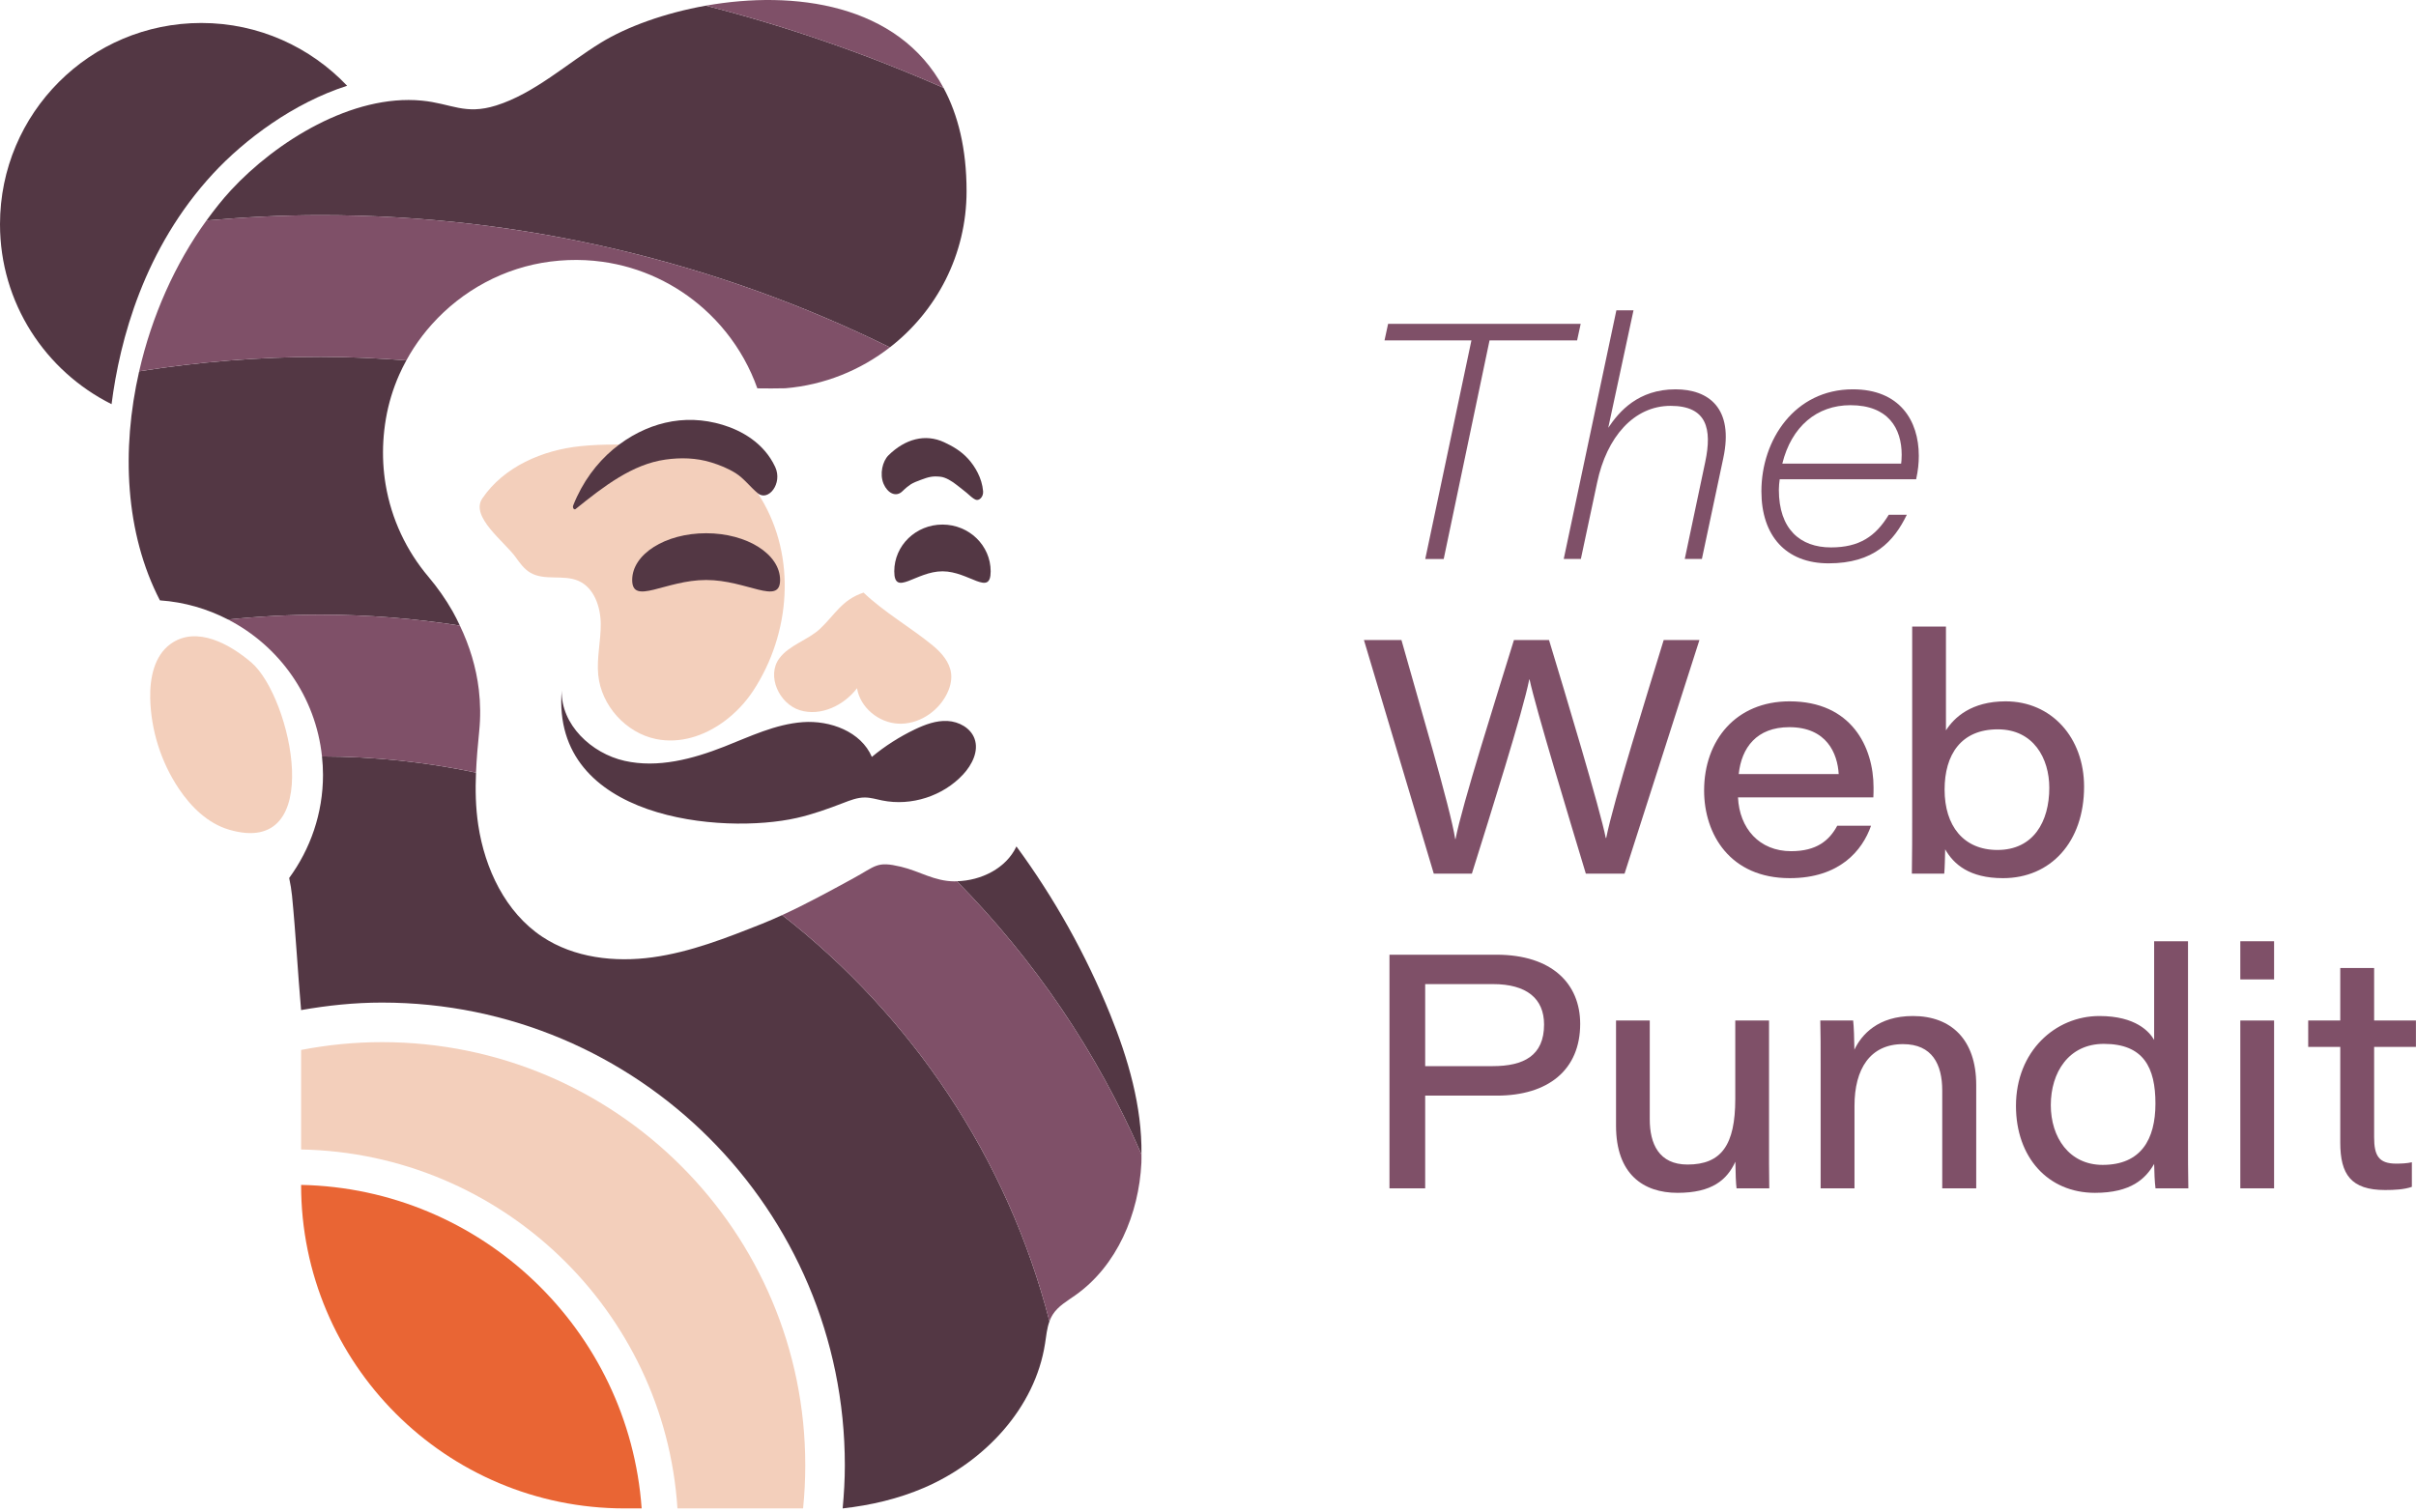 <svg xmlns="http://www.w3.org/2000/svg" width="663" height="415" viewBox="0 0 663 415" fill="none">
<path d="M198.661 198.066C201.854 195.729 204.643 192.758 206.779 189.481C216.935 173.898 218.595 152.994 208.862 136.834C206.907 133.589 204.445 130.555 201.213 128.579C190.862 122.253 170.922 121.281 159.334 122.463C148.867 123.531 138.262 128.114 132.354 136.818C128.943 141.842 138.539 148.777 141.534 152.983C142.667 154.577 143.853 156.218 145.541 157.209C149.422 159.489 154.599 157.641 158.727 159.438C163.023 161.31 164.81 166.535 164.858 171.221C164.907 175.906 163.711 180.578 164.165 185.241C164.983 193.675 171.757 201.185 180.061 202.869C186.599 204.194 193.215 202.051 198.661 198.066Z" fill="#F3CFBB"/>
<path d="M157.951 139.727C165.806 133.391 173.584 127.427 182.592 126.155C186.762 125.566 191.054 125.659 195.166 126.931C197.439 127.634 199.748 128.543 201.895 129.89C204.142 131.299 205.875 133.674 207.968 135.407C210.803 137.754 214.856 132.729 212.723 128.166C209.604 121.494 203.37 118.134 198.278 116.605C193.046 115.033 187.766 114.818 182.499 116.055C172.922 118.307 162.432 125.737 157.302 138.738C157.048 139.379 157.543 140.057 157.951 139.727Z" fill="#533744"/>
<path d="M255.959 177.181C258.395 179.182 260.648 181.766 261.005 184.898C261.24 186.953 260.62 189.03 259.645 190.854C257.111 195.597 251.864 198.91 246.495 198.642C241.124 198.373 236.047 194.225 235.188 188.917C231.565 193.657 225.205 196.721 219.508 194.957C213.809 193.191 210.309 185.542 213.845 180.737C216.559 177.049 221.795 175.665 225.056 172.583C229.189 168.677 231.052 164.627 236.979 162.666C242.784 168.199 249.785 172.11 255.959 177.181Z" fill="#F3CFBB"/>
<path d="M247.619 134.865C248.048 134.448 248.483 134.047 248.932 133.683C249.052 133.585 250.306 132.707 249.764 133.043C250.712 132.453 251.694 132.083 252.687 131.719C254.82 130.935 255.831 130.62 258.088 130.861C259.479 131.009 261.222 132.047 262.676 133.22C263.52 133.9 264.382 134.532 265.218 135.229C266.04 135.917 266.852 136.791 267.763 137.169C268.658 137.54 269.918 136.435 269.782 134.827C269.478 131.2 267.551 128.005 265.678 125.944C263.703 123.771 261.42 122.48 259.107 121.399C253.89 118.963 248.356 120.512 243.823 124.976C242.172 126.6 241.339 130.131 242.474 132.811C243.542 135.333 245.846 136.589 247.619 134.865Z" fill="#533744"/>
<path d="M95.26 23.542C85.196 12.947 71.007 6.307 55.24 6.307C24.732 6.307 0 31.041 0 61.549C0 83.197 12.481 101.883 30.615 110.943C32.859 93.357 39.515 68.149 58.472 47.658C67.115 38.321 80.487 28.285 95.26 23.542Z" fill="#533744"/>
<path d="M214.07 159.204C214.07 166.292 204.985 159.204 193.778 159.204C182.572 159.204 173.486 166.292 173.486 159.204C173.486 152.116 182.572 146.371 193.778 146.371C204.985 146.371 214.07 152.116 214.07 159.204Z" fill="#533744"/>
<path d="M271.86 156.823C271.86 163.911 265.938 156.823 258.632 156.823C251.327 156.823 245.404 163.911 245.404 156.823C245.404 149.735 251.327 143.99 258.632 143.99C265.938 143.99 271.86 149.735 271.86 156.823Z" fill="#533744"/>
<path d="M154.143 189.535C153.911 198.889 162.274 206.794 171.402 208.849C180.53 210.902 190.061 208.362 198.767 204.938C205.794 202.174 212.769 198.777 220.301 198.226C227.833 197.674 236.282 200.825 239.255 207.767C242.855 204.782 246.825 202.242 251.043 200.223C253.861 198.875 256.899 197.741 260.018 197.905C263.137 198.067 266.346 199.809 267.422 202.741C268.67 206.143 266.765 209.921 264.301 212.579C258.779 218.537 250.062 221.342 242.102 219.725C240.505 219.399 238.922 218.909 237.293 218.91C235.261 218.91 233.317 219.674 231.421 220.406C227.241 222.019 223.009 223.537 218.638 224.529C198.375 229.127 151.269 225.118 154.143 189.535Z" fill="#533744"/>
<path d="M88.638 212.696C88.638 223.295 85.166 233.059 79.356 241.006C79.716 242.711 79.985 244.33 80.133 245.832C81.165 256.248 81.706 266.799 82.627 277.264C89.849 275.99 97.238 275.203 104.823 275.203C174.973 275.203 231.842 332.071 231.842 402.222C231.842 406.216 231.606 410.154 231.243 414.054C238.946 413.194 246.499 411.436 253.631 408.363C270.133 401.254 284.047 386.542 286.786 368.783C287.101 366.742 287.294 364.616 287.993 362.698C276.462 317.834 250.158 278.86 214.637 251.187C212.817 252.019 210.99 252.831 209.147 253.562C199.386 257.436 189.506 261.343 179.101 262.775C168.697 264.207 157.549 262.94 148.801 257.13C138.706 250.424 133.058 238.482 131.246 226.5C130.505 221.596 130.429 216.807 130.629 212.074C116.979 209.198 102.846 207.662 88.359 207.639C88.534 209.303 88.638 210.987 88.638 212.696Z" fill="#533744"/>
<path d="M304.648 278.425C298.029 262.076 289.369 246.556 278.929 232.341C276.108 238.365 269.257 241.723 262.588 241.893C283.8 263.397 301.072 288.784 313.243 316.883C313.411 303.692 309.611 290.684 304.648 278.425Z" fill="#533744"/>
<path d="M88.04 97.952C71.077 97.952 54.435 99.335 38.19 101.919C33.267 123.488 34.345 146.363 43.882 164.798C50.598 165.256 56.913 167.127 62.59 170.058C70.958 169.191 79.446 168.738 88.04 168.738C101.019 168.738 113.761 169.77 126.202 171.722C125.569 170.396 124.929 169.072 124.197 167.79C122.295 164.459 120.067 161.286 117.554 158.308C111.566 151.219 107.41 142.538 105.819 132.983C105.185 129.162 104.959 125.2 105.193 121.146C105.309 119.118 105.539 117.067 105.89 114.999C106.607 110.774 107.849 106.716 109.539 102.892C110.139 101.535 110.805 100.211 111.515 98.916C103.754 98.343 95.945 97.952 88.04 97.952Z" fill="#533744"/>
<path d="M164.921 11.7C155.647 17.378 146.661 25.665 136.139 28.962C127.56 31.65 123.884 28.4 115.737 27.618C96.689 25.79 75.771 38.818 63.389 52.202C61.007 54.777 58.792 57.597 56.664 60.525C67.012 59.614 77.46 59.06 88.04 59.06C144.051 59.06 197.047 72.145 244.205 95.348C256.993 85.42 265.247 69.932 265.247 52.482C265.247 40.792 262.893 31.485 258.923 24.113C238.003 14.91 216.219 7.321 193.709 1.552C182.368 3.572 172.039 7.341 164.921 11.7Z" fill="#533744"/>
<path d="M287.991 362.698C288.221 362.07 288.501 361.465 288.861 360.892C290.334 358.542 292.863 357.116 295.129 355.514C306.561 347.432 312.535 333.184 313.223 319.2C313.261 318.426 313.233 317.656 313.242 316.884C301.071 288.784 283.799 263.398 262.587 241.894C262.382 241.9 262.177 241.93 261.971 241.93C256.37 241.908 252.401 239.141 247.251 237.918C240.518 236.32 240.478 237.67 233.977 241.202C227.687 244.62 221.229 248.174 214.637 251.186C250.157 278.861 276.462 317.834 287.991 362.698Z" fill="#7F5068"/>
<path d="M62.59 170.059C76.624 177.303 86.638 191.212 88.358 207.64C102.845 207.661 116.978 209.199 130.627 212.073C130.787 208.287 131.114 204.535 131.495 200.804C131.893 196.928 131.847 193.079 131.399 189.299C130.677 183.192 128.861 177.285 126.202 171.723C113.761 169.771 101.019 168.739 88.039 168.739C79.446 168.739 70.958 169.192 62.59 170.059Z" fill="#7F5068"/>
<path d="M56.663 60.524C48.055 72.363 41.64 86.796 38.19 101.919C54.435 99.334 71.076 97.952 88.039 97.952C95.944 97.952 103.755 98.343 111.515 98.916C112.139 97.778 112.796 96.66 113.5 95.574C115.008 93.252 116.693 91.054 118.537 88.999C126.836 79.754 138.329 73.415 151.083 71.795C152.705 71.588 154.315 71.456 155.909 71.394C159.099 71.271 162.228 71.43 165.272 71.85C175.931 73.316 185.565 77.966 193.204 84.806C197.568 88.715 201.281 93.339 204.16 98.492C205.6 101.07 206.831 103.779 207.831 106.598C210.349 106.639 212.908 106.636 215.496 106.58C226.272 105.679 236.135 101.611 244.204 95.347C197.045 72.146 144.049 59.059 88.039 59.059C77.459 59.059 67.011 59.614 56.663 60.524Z" fill="#7F5068"/>
<path d="M193.709 1.552C216.217 7.321 238.002 14.911 258.922 24.113C246.46 0.968 217.798 -2.739 193.709 1.552Z" fill="#7F5068"/>
<path d="M62.84 227.737C89.753 235.676 79.98 191.286 68.985 181.858C63.281 176.966 53.973 171.577 46.791 176.773C42.309 180.016 41.092 186.181 41.222 191.713C41.431 200.492 44.189 209.194 49.073 216.49C52.437 221.516 57.039 226.026 62.84 227.737Z" fill="#F3CFBB"/>
<path d="M82.627 325.25C82.627 374.295 122.386 414.054 171.431 414.054H176.083C172.586 365.104 132.211 326.26 82.627 325.25Z" fill="#E96534"/>
<path d="M104.823 286.063C97.23 286.063 89.814 286.816 82.627 288.208V315.527C137.586 316.543 182.396 359.727 185.906 414.054H220.383C220.778 410.163 220.982 406.216 220.982 402.222C220.982 338.068 168.976 286.063 104.823 286.063Z" fill="#F3CFBB"/>
<path d="M403.789 93.438H379.941L380.921 88.9H433.771L432.791 93.438H408.761L396.185 153.437H391.121L403.789 93.438Z" fill="#7F5068"/>
<path d="M448.268 85.18L441.336 117.429C444.33 112.946 449.556 106.868 459.81 106.868C468.885 106.868 475.836 112.04 472.913 125.724L467.034 153.436H462.333L467.958 126.776C469.865 117.72 468.413 111.404 458.449 111.404C448.358 111.404 440.9 119.988 438.286 132.474L433.822 153.436H429.121L443.568 85.18H448.268Z" fill="#7F5068"/>
<path d="M521.713 127.266C521.768 126.922 521.859 125.978 521.859 124.834C521.859 117.63 518.211 111.223 507.793 111.223C498.592 111.223 491.623 117.067 489.1 127.266H521.713ZM488.392 131.55C488.265 132.53 488.156 133.347 488.156 134.454C488.156 145.234 494 150.262 502.457 150.262C510.207 150.262 514.708 147.266 518.319 141.295H523.273C519.716 148.627 514.217 154.634 501.804 154.634C490.061 154.634 483.365 147.048 483.365 134.852C483.365 120.714 492.512 106.867 508.465 106.867C521.332 106.867 526.559 115.47 526.559 125.106C526.559 127.084 526.377 129.063 525.832 131.55H488.392Z" fill="#7F5068"/>
<path d="M393.46 239.815L374.289 175.683H384.585C389.288 192.53 397.996 221.679 399.338 230.311H399.429C401.21 221.023 410.646 191.305 415.458 175.683H425.082C429.433 189.998 439.214 222.534 440.654 230.025H440.774C442.806 219.843 452.113 190.203 456.553 175.683H466.36L445.809 239.815H435.186C430.8 225.262 421.414 194.343 419.746 186.51H419.656C417.936 195.297 408.894 223.878 403.912 239.815H393.46Z" fill="#7F5068"/>
<path d="M504.577 212.481C504.255 206.846 501.311 199.607 491.016 199.607C482.077 199.607 477.895 205.231 477.143 212.481H504.577ZM476.943 218.875C477.331 227.39 482.792 233.646 491.525 233.646C498.513 233.646 501.995 230.713 504.175 226.661H513.452C511.075 233.467 504.829 241.049 491.14 241.049C474.763 241.049 467.643 229.003 467.643 216.986C467.643 203.209 476.381 192.515 491.081 192.515C508.109 192.515 514.141 205.086 514.141 216.153C514.141 217.102 514.141 217.842 514.088 218.875H476.943Z" fill="#7F5068"/>
<path d="M562.369 216.251C562.369 208.171 558.046 200.2 548.228 200.2C538.177 200.2 533.637 207.122 533.637 216.756C533.637 226.667 538.814 233.312 548.141 233.312C558.026 233.312 562.369 225.516 562.369 216.251ZM524.744 171.992H534.01V200.486C536.268 196.954 540.97 192.515 550.389 192.515C562.969 192.515 571.914 202.45 571.914 215.944C571.914 231.115 562.749 241.05 549.668 241.05C540.417 241.05 536.132 237.22 533.794 233.134C533.75 235.264 533.689 238.334 533.54 239.815H524.654C524.744 234.028 524.744 229.318 524.744 224.11V171.992Z" fill="#7F5068"/>
<path d="M391.099 292.649H409.613C418.133 292.649 423.723 289.788 423.723 281.228C423.723 274.1 418.949 270.13 409.678 270.13H391.099V292.649ZM381.301 262.064H410.657C425.823 262.064 433.635 269.981 433.635 281.054C433.635 293.713 424.814 300.745 410.749 300.745H391.099V326.194H381.301V262.064Z" fill="#7F5068"/>
<path d="M485.461 312.765C485.461 317.247 485.443 322.039 485.523 326.194H476.547C476.365 324.934 476.26 321.893 476.224 318.881C473.919 323.89 469.799 327.429 460.356 327.429C450.977 327.429 443.471 322.326 443.471 308.995V280.127H452.727V307.277C452.727 313.947 455.236 319.662 463.093 319.662C472.357 319.662 476.195 314.318 476.195 301.654V280.127H485.461V312.765Z" fill="#7F5068"/>
<path d="M499.618 291.743C499.618 287.837 499.618 283.569 499.527 280.128H508.543C508.733 281.632 508.859 285.508 508.885 288.139C510.859 283.965 515.386 278.893 524.953 278.893C535.401 278.893 542.315 285.339 542.315 297.797V326.193H532.991V299.341C532.991 292.181 530.241 286.609 522.233 286.609C513.197 286.609 508.913 293.423 508.913 303.524V326.193H499.618V291.743Z" fill="#7F5068"/>
<path d="M562.783 303.351C562.783 312.193 567.82 319.758 577.009 319.758C587.516 319.758 591.496 312.773 591.496 302.922C591.496 293.067 588.268 286.537 577.348 286.537C567.668 286.537 562.783 294.402 562.783 303.351ZM600.436 258.371V312.938C600.436 317.33 600.436 321.781 600.527 326.194H591.515C591.283 324.451 591.177 321.614 591.141 319.495C588.8 323.53 584.813 327.429 574.905 327.429C561.939 327.429 553.223 317.599 553.223 303.561C553.223 288.558 564.025 278.894 576.105 278.894C586.151 278.894 589.853 283.245 591.141 285.453V258.371H600.436Z" fill="#7F5068"/>
<path d="M614.789 280.129H624.056V326.194H614.789V280.129ZM614.789 258.371H624.056V268.845H614.789V258.371Z" fill="#7F5068"/>
<path d="M633.418 280.128H642.215V265.708H651.51V280.128H662.981V287.366H651.51V312.204C651.51 317.152 652.746 319.411 657.525 319.411C658.798 319.411 660.559 319.356 661.866 319.034V325.788C659.753 326.518 657.163 326.656 654.513 326.656C645.213 326.656 642.215 322.411 642.215 313.628V287.366H633.418V280.128Z" fill="#7F5068"/>
</svg>
